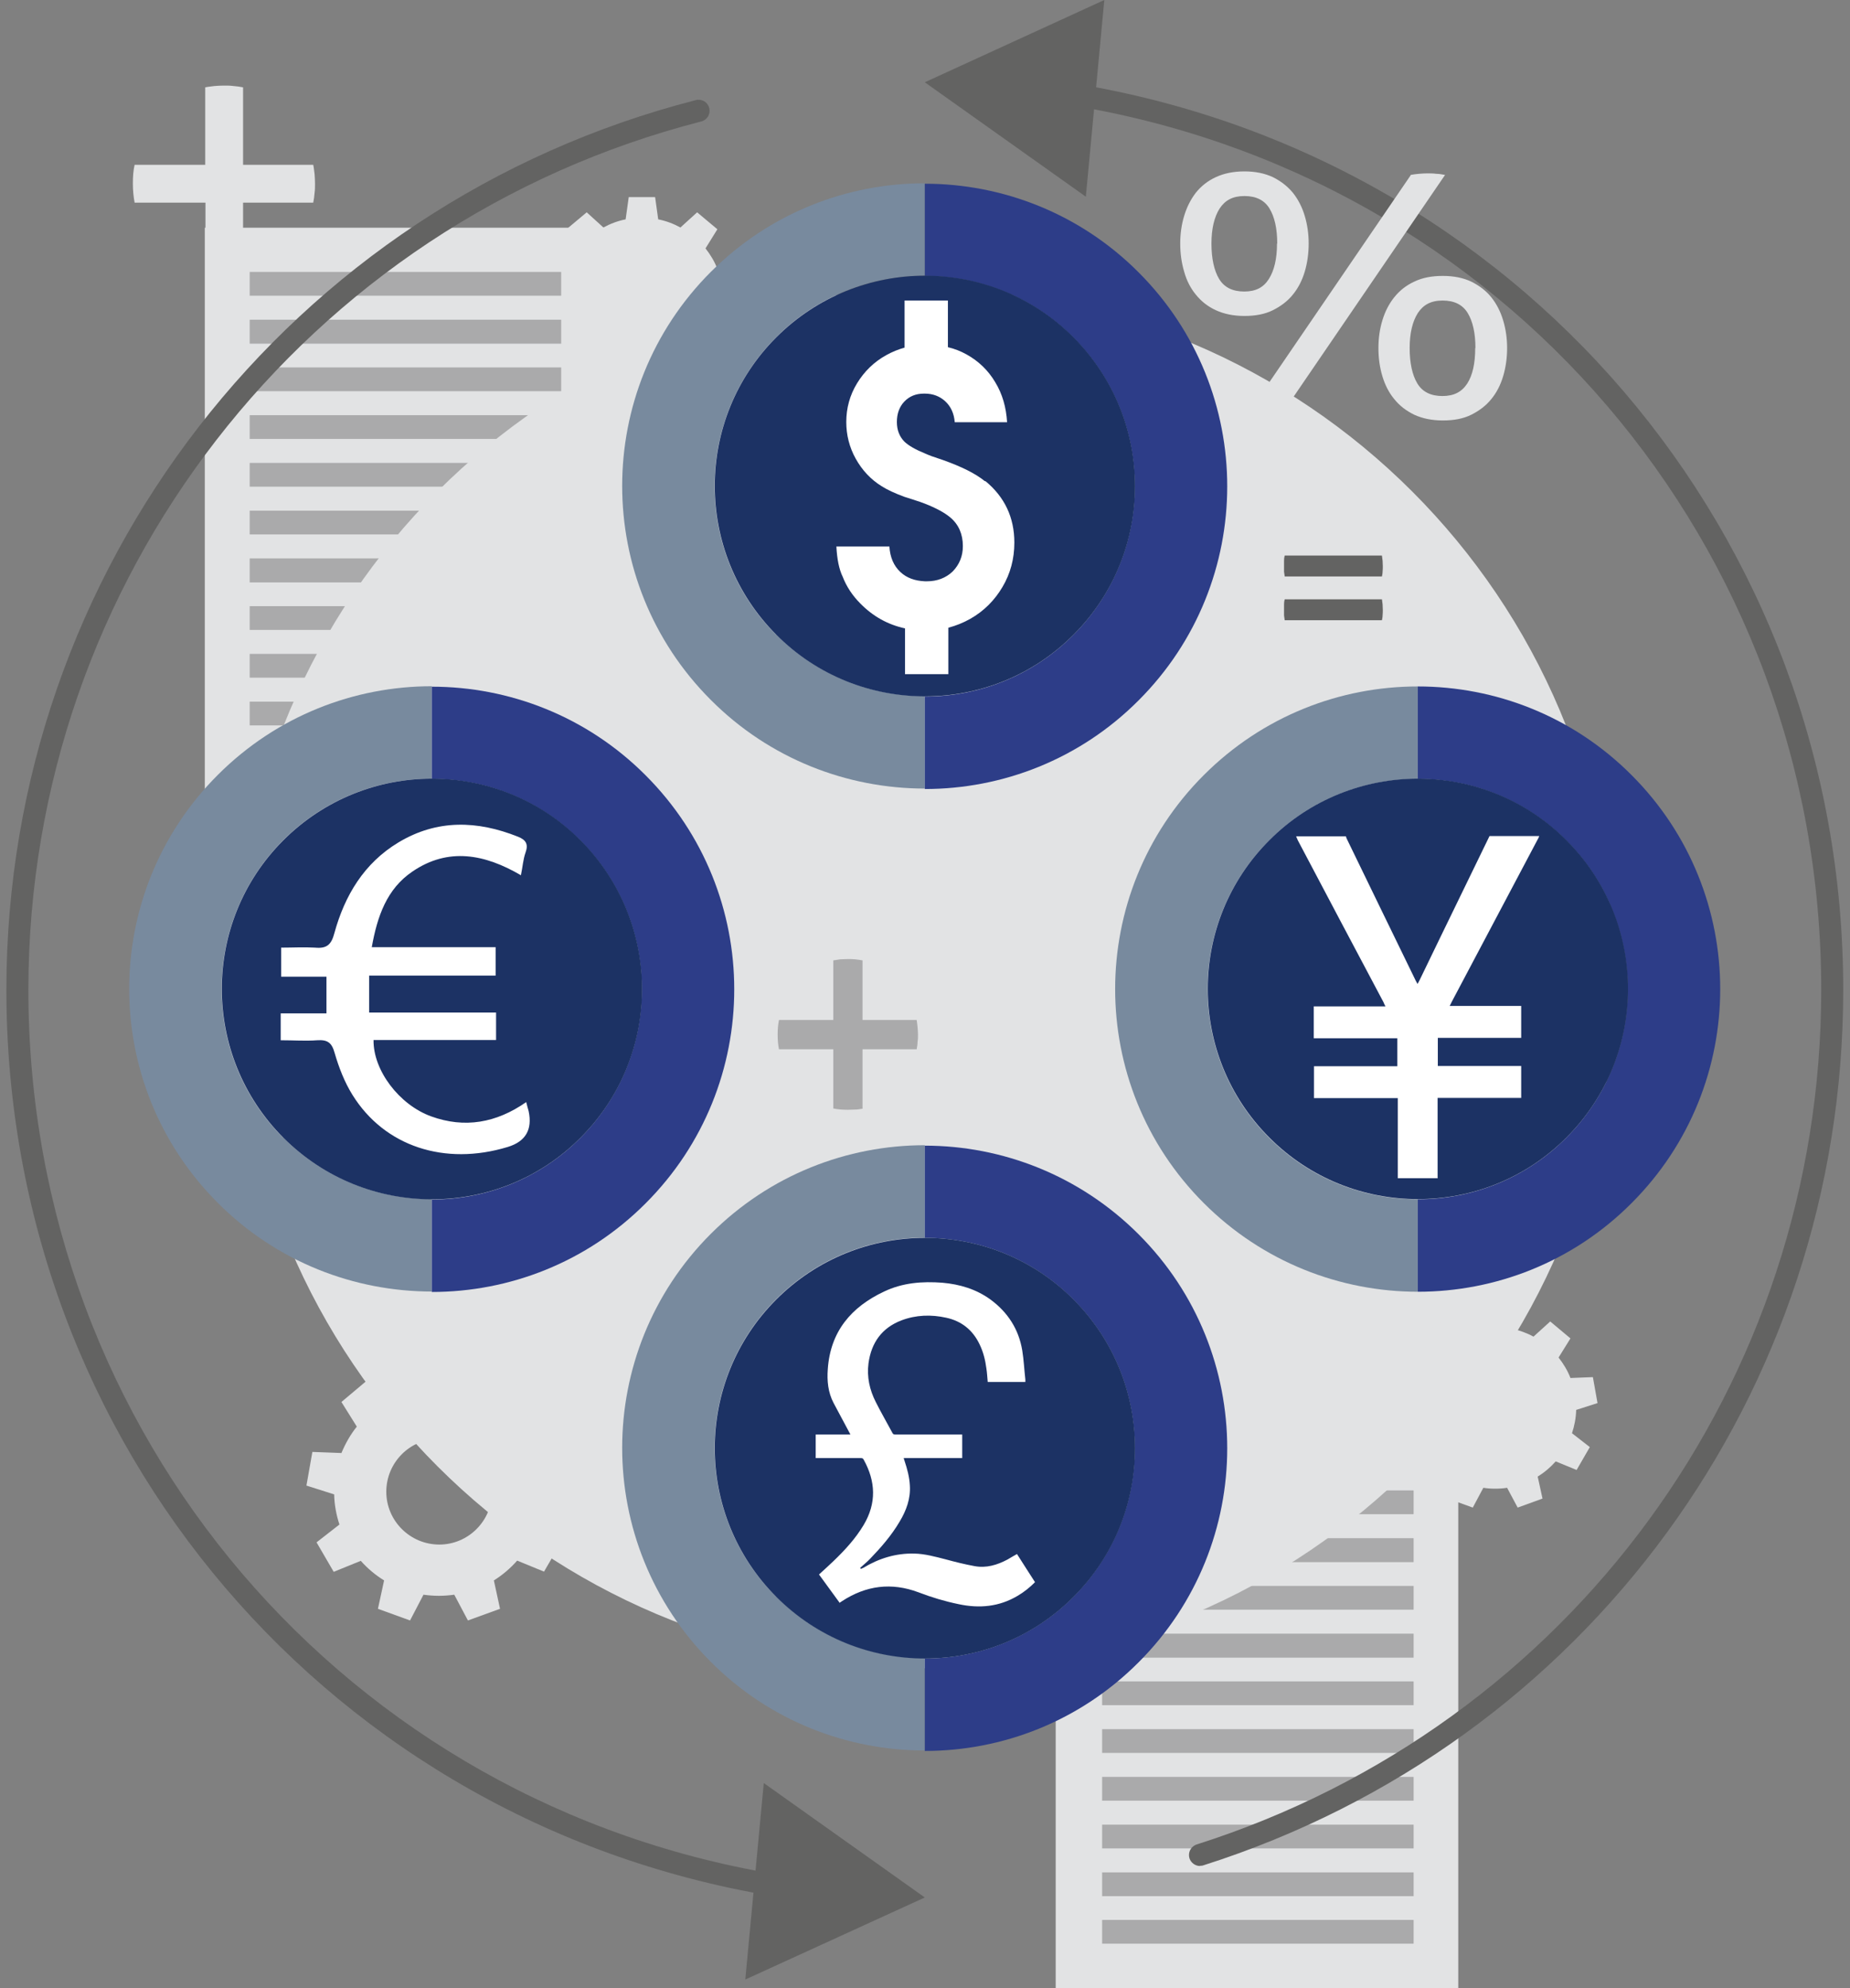 <svg width="94" height="101" viewBox="0 0 94 101" fill="none" xmlns="http://www.w3.org/2000/svg">
<rect x="0" y="0" width="94" height="101" fill="#808080" stroke="none"/>
<g clip-path="url(#clip0_569_695)">
<path d="M36.741 15.28L37.825 14.933L37.59 13.614L36.45 13.659C36.305 13.279 36.093 12.932 35.847 12.619L36.45 11.647L35.422 10.786L34.573 11.557C34.226 11.367 33.846 11.222 33.444 11.144L33.287 10.015H31.946L31.789 11.144C31.387 11.222 31.007 11.367 30.66 11.557L29.811 10.786L28.783 11.647L29.397 12.619C29.151 12.932 28.95 13.279 28.794 13.659L27.654 13.614L27.419 14.933L28.503 15.28C28.514 15.693 28.593 16.096 28.715 16.464L27.81 17.169L28.481 18.331L29.543 17.895C29.811 18.197 30.124 18.454 30.459 18.666L30.224 19.784L31.488 20.242L32.024 19.236C32.225 19.27 32.426 19.281 32.628 19.281C32.829 19.281 33.03 19.27 33.231 19.236L33.768 20.242L35.031 19.784L34.785 18.666C35.131 18.454 35.433 18.197 35.702 17.895L36.763 18.331L37.434 17.169L36.529 16.464C36.652 16.096 36.73 15.693 36.741 15.28Z" fill="#E2E3E4"/>
<path d="M74.084 29.631H53.641V101H74.096V29.631H74.084Z" fill="#E2E3E4"/>
<path d="M71.827 68.451H56V69.658H71.827V68.451Z" fill="#E2E3E4"/>
<path d="M71.827 66.025H56V67.232H71.827V66.025Z" fill="#E2E3E4"/>
<path d="M71.827 73.29H56V74.498H71.827V73.29Z" fill="#E2E3E4"/>
<path d="M71.827 70.877H56V72.084H71.827V70.877Z" fill="#E2E3E4"/>
<path d="M71.827 78.142H56V79.36H71.827V78.142Z" fill="#AAAAAB"/>
<path d="M71.827 75.716H56V76.923H71.827V75.716Z" fill="#AAAAAB"/>
<path d="M71.827 82.993H56V84.211H71.827V82.993Z" fill="#AAAAAB"/>
<path d="M71.827 80.567H56V81.774H71.827V80.567Z" fill="#AAAAAB"/>
<path d="M71.827 87.844H56V89.051H71.827V87.844Z" fill="#AAAAAB"/>
<path d="M71.827 85.418H56V86.625H71.827V85.418Z" fill="#AAAAAB"/>
<path d="M71.827 92.695H56V93.902H71.827V92.695Z" fill="#AAAAAB"/>
<path d="M71.827 90.269H56V91.477H71.827V90.269Z" fill="#AAAAAB"/>
<path d="M71.827 97.535H56V98.742H71.827V97.535Z" fill="#AAAAAB"/>
<path d="M71.827 95.12H56V96.328H71.827V95.12Z" fill="#AAAAAB"/>
<path d="M71.827 58.749H56V59.956H71.827V58.749Z" fill="#E2E3E4"/>
<path d="M71.827 63.6H56V64.807H71.827V63.6Z" fill="#E2E3E4"/>
<path d="M71.827 61.174H56V62.382H71.827V61.174Z" fill="#E2E3E4"/>
<path d="M10.417 59.039H30.861V11.568H10.406V59.039H10.417Z" fill="#E2E3E4"/>
<path d="M28.514 42.91H12.687V44.117H28.514V42.91Z" fill="#E2E3E4"/>
<path d="M28.514 45.336H12.687V46.543H28.514V45.336Z" fill="#E2E3E4"/>
<path d="M28.514 38.059H12.687V39.266H28.514V38.059Z" fill="#E2E3E4"/>
<path d="M28.514 40.485H12.687V41.692H28.514V40.485Z" fill="#E2E3E4"/>
<path d="M28.514 33.219H12.687V34.426H28.514V33.219Z" fill="#AAAAAB"/>
<path d="M28.514 35.645H12.687V36.852H28.514V35.645Z" fill="#AAAAAB"/>
<path d="M28.514 28.368H12.687V29.587H28.514V28.368Z" fill="#AAAAAB"/>
<path d="M28.514 30.794H12.687V32.001H28.514V30.794Z" fill="#AAAAAB"/>
<path d="M28.514 23.517H12.687V24.724H28.514V23.517Z" fill="#AAAAAB"/>
<path d="M28.514 25.942H12.687V27.15H28.514V25.942Z" fill="#AAAAAB"/>
<path d="M28.514 18.666H12.687V19.873H28.514V18.666Z" fill="#AAAAAB"/>
<path d="M28.514 21.092H12.687V22.299H28.514V21.092Z" fill="#AAAAAB"/>
<path d="M28.514 13.815H12.687V15.022H28.514V13.815Z" fill="#AAAAAB"/>
<path d="M28.514 16.241H12.687V17.459H28.514V16.241Z" fill="#AAAAAB"/>
<path d="M28.514 52.612H12.687V53.819H28.514V52.612Z" fill="#E2E3E4"/>
<path d="M28.514 47.761H12.687V48.968H28.514V47.761Z" fill="#E2E3E4"/>
<path d="M28.514 50.187H12.687V51.394H28.514V50.187Z" fill="#E2E3E4"/>
<path d="M46.991 84.748C66.331 84.748 82.01 69.069 82.01 49.728C82.01 30.388 66.331 14.709 46.991 14.709C27.65 14.709 11.972 30.388 11.972 49.728C11.972 69.069 27.65 84.748 46.991 84.748Z" fill="#E2E3E4"/>
<path d="M10.428 10.294H6.84C6.785 10.004 6.751 9.68 6.751 9.322C6.751 8.964 6.773 8.662 6.84 8.372H10.428V4.437C10.585 4.404 10.741 4.393 10.898 4.37C11.054 4.359 11.211 4.348 11.39 4.348C11.546 4.348 11.703 4.348 11.859 4.37C12.016 4.381 12.183 4.404 12.351 4.437V8.372H15.916C15.95 8.528 15.961 8.685 15.984 8.841C15.995 8.998 16.006 9.154 16.006 9.322C16.006 9.49 16.006 9.646 15.984 9.803C15.972 9.97 15.95 10.127 15.916 10.294H12.351V14.207C12.183 14.24 12.016 14.262 11.859 14.274C11.703 14.285 11.546 14.296 11.39 14.296C11.032 14.296 10.708 14.262 10.44 14.207V10.294H10.428Z" fill="#E2E3E4"/>
<path d="M42.341 53.305H39.58C39.535 53.082 39.513 52.836 39.513 52.556C39.513 52.277 39.535 52.042 39.58 51.819H42.341V48.789C42.464 48.767 42.587 48.756 42.698 48.734C42.821 48.734 42.944 48.722 43.078 48.722C43.201 48.722 43.324 48.722 43.447 48.734C43.57 48.745 43.693 48.767 43.827 48.789V51.819H46.577C46.599 51.941 46.61 52.065 46.622 52.187C46.633 52.31 46.644 52.433 46.644 52.556C46.644 52.679 46.644 52.802 46.622 52.925C46.622 53.059 46.599 53.182 46.577 53.305H43.827V56.323C43.693 56.346 43.57 56.368 43.447 56.368C43.324 56.368 43.201 56.379 43.078 56.379C42.799 56.379 42.553 56.357 42.341 56.312V53.294V53.305Z" fill="#AAAAAB"/>
<path d="M70.217 28.223C70.228 28.301 70.24 28.391 70.251 28.491C70.251 28.592 70.262 28.681 70.262 28.759C70.262 28.838 70.262 28.938 70.251 29.039C70.251 29.14 70.228 29.218 70.217 29.285H65.277C65.266 29.218 65.254 29.128 65.243 29.039C65.243 28.938 65.243 28.849 65.243 28.759C65.243 28.67 65.243 28.581 65.243 28.491C65.243 28.391 65.254 28.301 65.277 28.223H70.217ZM70.217 30.447C70.228 30.526 70.24 30.615 70.251 30.704C70.251 30.805 70.262 30.894 70.262 30.984C70.262 31.073 70.262 31.163 70.251 31.263C70.251 31.364 70.228 31.442 70.217 31.509H65.277C65.266 31.442 65.254 31.353 65.243 31.263C65.243 31.163 65.243 31.073 65.243 30.984C65.243 30.894 65.243 30.805 65.243 30.704C65.243 30.604 65.254 30.526 65.277 30.447H70.217Z" fill="#636362"/>
<path d="M27.631 75.917L29.039 75.47L28.737 73.76L27.262 73.816C27.072 73.324 26.804 72.877 26.48 72.475L27.262 71.223L25.932 70.105L24.837 71.1C24.389 70.854 23.898 70.675 23.372 70.563L23.171 69.099H21.439L21.237 70.563C20.723 70.664 20.231 70.854 19.773 71.1L18.678 70.105L17.348 71.223L18.13 72.475C17.806 72.877 17.549 73.335 17.348 73.816L15.872 73.76L15.57 75.47L16.979 75.917C16.99 76.454 17.09 76.968 17.247 77.448L16.084 78.354L16.956 79.852L18.331 79.293C18.678 79.684 19.08 80.019 19.516 80.288L19.203 81.73L20.835 82.322L21.517 81.014C21.774 81.048 22.031 81.07 22.299 81.07C22.567 81.07 22.825 81.048 23.082 81.014L23.775 82.322L25.407 81.73L25.094 80.288C25.541 80.008 25.932 79.673 26.278 79.282L27.642 79.841L28.514 78.343L27.351 77.437C27.508 76.957 27.608 76.442 27.62 75.906L27.631 75.917ZM22.322 78.466C20.835 78.466 19.628 77.258 19.628 75.783C19.628 74.296 20.835 73.089 22.31 73.089C23.797 73.089 25.004 74.296 25.004 75.772C25.004 77.258 23.797 78.466 22.322 78.466Z" fill="#E2E3E4"/>
<path d="M80.087 71.626L81.171 71.279L80.936 69.96L79.796 70.005C79.651 69.625 79.438 69.278 79.192 68.965L79.796 67.993L78.768 67.132L77.918 67.903C77.572 67.713 77.192 67.579 76.789 67.49L76.633 66.361H75.291L75.135 67.49C74.733 67.568 74.353 67.713 74.006 67.903L73.157 67.132L72.128 67.993L72.743 68.965C72.497 69.278 72.296 69.625 72.139 70.005L70.999 69.96L70.765 71.279L71.849 71.626C71.86 72.039 71.938 72.442 72.061 72.81L71.156 73.515L71.826 74.677L72.888 74.241C73.157 74.543 73.47 74.8 73.805 75.012L73.57 76.13L74.833 76.588L75.37 75.582C75.571 75.616 75.772 75.627 75.973 75.627C76.175 75.627 76.376 75.616 76.577 75.582L77.114 76.588L78.376 76.13L78.131 75.012C78.477 74.8 78.779 74.543 79.047 74.241L80.109 74.677L80.78 73.515L79.874 72.81C79.997 72.442 80.076 72.039 80.087 71.626Z" fill="#E2E3E4"/>
<path d="M39.435 32.247C35.266 28.078 35.266 21.315 39.435 17.135C41.514 15.045 44.252 14.005 46.991 14.005V9.311C43.056 9.311 39.122 10.808 36.115 13.815C30.113 19.817 30.113 29.553 36.115 35.555C39.111 38.562 43.056 40.06 46.991 40.06V35.365C44.252 35.365 41.525 34.326 39.435 32.236V32.247Z" fill="#788A9E"/>
<path d="M46.99 9.322V14.017C49.718 14.017 52.456 15.056 54.535 17.146C58.704 21.316 58.704 28.078 54.535 32.258C52.456 34.349 49.718 35.388 46.99 35.388V40.083C50.925 40.083 54.859 38.585 57.855 35.578C63.857 29.576 63.857 19.84 57.855 13.838C54.859 10.831 50.913 9.333 46.99 9.333V9.322Z" fill="#2D3D88"/>
<path d="M54.546 17.135C52.467 15.045 49.729 14.005 47.001 14.005C44.274 14.005 41.535 15.045 39.445 17.135C35.276 21.304 35.276 28.067 39.445 32.247C41.524 34.337 44.263 35.377 47.001 35.377C49.74 35.377 52.467 34.337 54.546 32.247C58.715 28.078 58.715 21.316 54.546 17.135Z" fill="#1C3264"/>
<path d="M50.042 24.445C49.561 24.054 48.857 23.707 47.918 23.372L47.326 23.171C47.203 23.126 47.102 23.081 47.002 23.037C46.532 22.847 46.175 22.645 45.962 22.444C45.705 22.187 45.571 21.852 45.571 21.438C45.571 21.025 45.694 20.667 45.951 20.399C46.208 20.131 46.532 19.996 46.946 19.996C46.957 19.996 46.979 19.996 46.99 19.996C47.404 19.996 47.751 20.131 48.03 20.388C48.309 20.645 48.477 21.002 48.511 21.45H51.171C51.126 20.701 50.936 20.019 50.567 19.415C50.21 18.812 49.718 18.342 49.114 18.007C48.812 17.839 48.499 17.716 48.164 17.638V15.268H45.962V17.66C45.638 17.75 45.336 17.873 45.034 18.04C44.408 18.387 43.917 18.867 43.548 19.471C43.179 20.075 43 20.734 43 21.438C43 22.098 43.157 22.724 43.481 23.305C43.805 23.886 44.241 24.356 44.8 24.702C45.079 24.881 45.47 25.06 45.951 25.239C46.018 25.261 46.208 25.317 46.51 25.418C46.689 25.473 46.845 25.529 46.99 25.585C47.56 25.809 47.996 26.043 48.287 26.289C48.712 26.647 48.924 27.139 48.924 27.742C48.924 28.257 48.745 28.681 48.41 29.028C48.063 29.363 47.616 29.531 47.091 29.531C47.057 29.531 47.024 29.531 47.002 29.531C46.487 29.509 46.074 29.363 45.75 29.061C45.414 28.748 45.224 28.312 45.191 27.765H42.497C42.531 28.402 42.631 28.916 42.821 29.307C43.011 29.799 43.313 30.257 43.715 30.66C44.364 31.319 45.113 31.733 45.984 31.923V34.248H48.186V31.889C48.566 31.789 48.935 31.643 49.293 31.442C49.986 31.051 50.534 30.503 50.936 29.821C51.339 29.14 51.54 28.391 51.54 27.564C51.54 26.289 51.048 25.25 50.075 24.445H50.042Z" fill="white"/>
<path d="M64.484 57.799C60.314 53.629 60.314 46.867 64.484 42.698C66.563 40.608 69.301 39.568 72.04 39.568V34.873C68.105 34.873 64.171 36.371 61.164 39.378C55.161 45.38 55.161 55.116 61.164 61.118C64.159 64.114 68.105 65.623 72.04 65.623V60.928C69.301 60.928 66.563 59.889 64.484 57.799Z" fill="#788A9E"/>
<path d="M72.039 34.873V39.568C74.766 39.568 77.505 40.608 79.584 42.698C83.753 46.867 83.753 53.629 79.584 57.799C77.505 59.889 74.766 60.928 72.039 60.928V65.623C75.974 65.623 79.908 64.125 82.904 61.118C88.906 55.116 88.906 45.38 82.904 39.378C79.908 36.371 75.974 34.873 72.039 34.873Z" fill="#2D3D88"/>
<path d="M79.595 42.687C77.516 40.596 74.777 39.557 72.05 39.557C69.323 39.557 66.573 40.596 64.494 42.687C60.325 46.856 60.325 53.618 64.494 57.787C66.573 59.877 69.312 60.917 72.05 60.917C74.789 60.917 77.516 59.877 79.595 57.787C83.764 53.618 83.764 46.856 79.595 42.687Z" fill="#1C3264"/>
<path fill-rule="evenodd" clip-rule="evenodd" d="M73.057 59.855H71.022V55.787H66.764V54.166H71V52.746H66.753V51.126H70.397C70.352 51.036 70.318 50.98 70.296 50.913C68.843 48.175 67.39 45.436 65.948 42.698C65.914 42.631 65.892 42.564 65.858 42.486H68.385C68.385 42.486 68.407 42.553 68.418 42.586C69.592 45.012 70.776 47.437 71.95 49.852C71.972 49.896 71.995 49.93 72.028 49.986C72.073 49.907 72.095 49.852 72.129 49.796C72.464 49.103 72.8 48.41 73.135 47.717C73.984 45.973 74.834 44.218 75.683 42.474H78.21C78.187 42.541 78.154 42.608 78.12 42.664C76.667 45.403 75.225 48.141 73.772 50.88C73.739 50.947 73.705 51.014 73.66 51.103H77.293V52.724H73.057V54.155H77.293V55.776H73.046V59.833L73.057 59.855Z" fill="white"/>
<path d="M39.435 81.115C35.266 76.946 35.266 70.183 39.435 66.003C41.525 63.913 44.252 62.873 46.991 62.873V58.179C43.056 58.179 39.122 59.676 36.115 62.683C30.113 68.686 30.113 78.421 36.115 84.424C39.111 87.43 43.056 88.928 46.991 88.928V84.234C44.252 84.234 41.525 83.194 39.435 81.104V81.115Z" fill="#788A9E"/>
<path d="M46.99 58.19V62.885C49.729 62.885 52.456 63.924 54.535 66.014C58.704 70.183 58.704 76.946 54.535 81.126C52.456 83.216 49.718 84.256 46.99 84.256V88.951C50.925 88.951 54.859 87.453 57.855 84.446C63.857 78.444 63.857 68.708 57.855 62.706C54.859 59.71 50.925 58.201 46.99 58.201V58.19Z" fill="#2D3D88"/>
<path d="M54.546 66.014C52.467 63.924 49.729 62.885 47.001 62.885C44.274 62.885 41.535 63.924 39.445 66.014C35.276 70.183 35.276 76.946 39.445 81.126C41.535 83.216 44.263 84.256 47.001 84.256C49.74 84.256 52.467 83.216 54.546 81.126C58.715 76.957 58.715 70.195 54.546 66.014Z" fill="#1C3264"/>
<path fill-rule="evenodd" clip-rule="evenodd" d="M42.665 81.428C42.307 80.947 41.972 80.467 41.614 79.986C41.86 79.763 42.106 79.539 42.352 79.304C42.933 78.745 43.469 78.164 43.883 77.471C44.542 76.365 44.498 75.258 43.883 74.151C43.849 74.084 43.805 74.073 43.738 74.073C43.022 74.073 42.307 74.073 41.592 74.073H41.446V72.877H43.212C43.179 72.821 43.156 72.777 43.134 72.732C42.877 72.24 42.609 71.76 42.352 71.268C42.072 70.731 42.016 70.15 42.061 69.546C42.195 67.635 43.257 66.394 44.922 65.612C45.861 65.165 46.856 65.087 47.885 65.165C48.768 65.243 49.595 65.489 50.321 66.014C51.204 66.662 51.763 67.523 51.942 68.607C52.02 69.088 52.043 69.591 52.099 70.083C52.099 70.127 52.099 70.161 52.099 70.206H50.187C50.165 69.971 50.154 69.748 50.12 69.524C50.064 69.099 49.964 68.686 49.773 68.294C49.427 67.568 48.857 67.11 48.075 66.942C47.315 66.774 46.543 66.797 45.806 67.076C44.811 67.456 44.274 68.205 44.129 69.256C44.039 69.949 44.185 70.608 44.498 71.223C44.766 71.76 45.068 72.274 45.347 72.799C45.381 72.866 45.425 72.877 45.504 72.877C46.588 72.877 47.672 72.877 48.745 72.877H48.891V74.073H45.917C45.94 74.14 45.951 74.185 45.962 74.219C46.096 74.621 46.208 75.034 46.23 75.459C46.275 76.13 46.051 76.733 45.716 77.292C45.303 77.996 44.777 78.6 44.218 79.181C44.062 79.349 43.872 79.494 43.704 79.651C43.715 79.673 43.738 79.684 43.749 79.707C43.782 79.684 43.816 79.662 43.861 79.651C44.654 79.17 45.515 78.902 46.454 78.924C46.99 78.935 47.516 79.081 48.041 79.215C48.533 79.349 49.025 79.472 49.516 79.561C50.109 79.673 50.668 79.505 51.193 79.226C51.35 79.137 51.506 79.036 51.674 78.947C51.975 79.416 52.277 79.897 52.59 80.377C52.322 80.646 52.031 80.88 51.707 81.07C50.768 81.629 49.762 81.719 48.712 81.495C48.008 81.35 47.337 81.149 46.666 80.891C45.291 80.377 44.006 80.545 42.788 81.339C42.754 81.361 42.732 81.372 42.687 81.406L42.665 81.428Z" fill="white"/>
<path d="M14.386 57.799C10.217 53.63 10.217 46.867 14.386 42.687C16.476 40.596 19.203 39.557 21.942 39.557V34.862C18.007 34.862 14.073 36.36 11.066 39.367C5.064 45.369 5.064 55.105 11.066 61.107C14.062 64.114 18.007 65.612 21.942 65.612V60.917C19.203 60.917 16.476 59.878 14.386 57.788V57.799Z" fill="#788A9E"/>
<path d="M21.941 34.873V39.568C24.68 39.568 27.407 40.608 29.486 42.698C33.655 46.867 33.655 53.629 29.486 57.81C27.407 59.9 24.669 60.94 21.941 60.94V65.634C25.876 65.634 29.81 64.136 32.806 61.13C38.808 55.127 38.808 45.392 32.806 39.389C29.81 36.383 25.865 34.885 21.941 34.885V34.873Z" fill="#2D3D88"/>
<path d="M29.498 42.687C27.419 40.596 24.681 39.557 21.953 39.557C19.226 39.557 16.488 40.596 14.397 42.687C10.228 46.856 10.228 53.618 14.397 57.798C16.488 59.889 19.215 60.928 21.953 60.928C24.692 60.928 27.419 59.889 29.498 57.798C33.667 53.629 33.667 46.867 29.498 42.687Z" fill="#1C3264"/>
<path fill-rule="evenodd" clip-rule="evenodd" d="M14.263 52.88V51.483H16.588V49.617H14.285V48.141C14.866 48.141 15.436 48.108 16.006 48.141C16.588 48.197 16.834 48.007 16.99 47.404C17.515 45.492 18.499 43.849 20.243 42.798C22.21 41.614 24.255 41.681 26.323 42.508C26.714 42.664 26.86 42.877 26.703 43.312C26.58 43.659 26.558 44.028 26.468 44.464C24.635 43.391 22.78 43.033 20.958 44.274C19.65 45.157 19.17 46.554 18.89 48.119H25.183V49.561H18.756V51.439H25.206V52.836H18.98C18.957 54.367 20.276 56.122 21.908 56.714C23.607 57.329 25.217 57.05 26.737 55.988C26.782 56.189 26.826 56.312 26.86 56.446C27.061 57.385 26.707 57.992 25.798 58.268C22.601 59.24 19.538 58.246 17.907 55.619C17.504 54.971 17.214 54.222 17.001 53.484C16.856 52.959 16.632 52.813 16.118 52.847C15.526 52.892 14.933 52.847 14.263 52.847V52.88Z" fill="white"/>
<path d="M60.973 94.796C60.738 94.796 60.515 94.64 60.437 94.405C60.347 94.114 60.504 93.801 60.806 93.701C79.785 87.665 92.538 70.217 92.538 50.287C92.538 27.709 76.376 8.785 54.11 5.298C53.808 5.253 53.596 4.963 53.641 4.661C53.685 4.359 53.976 4.147 54.278 4.191C77.091 7.768 93.656 27.161 93.656 50.287C93.656 70.709 80.59 88.582 61.141 94.763C61.085 94.785 61.029 94.785 60.973 94.785V94.796Z" fill="#636362"/>
<path d="M55.172 9.993L46.99 4.18L56.111 0L55.172 9.993Z" fill="#636362"/>
<path d="M39.792 96.395C39.792 96.395 39.736 96.395 39.703 96.395C16.878 92.807 0.324 73.414 0.324 50.288C0.324 28.961 14.732 10.373 35.355 5.086C35.656 5.007 35.958 5.186 36.036 5.488C36.115 5.79 35.936 6.092 35.634 6.17C15.503 11.334 1.442 29.475 1.442 50.288C1.442 72.866 17.605 91.79 39.87 95.288C40.172 95.333 40.384 95.624 40.34 95.925C40.295 96.205 40.06 96.395 39.792 96.395Z" fill="#636362"/>
<path d="M38.808 90.582L46.99 96.395L37.869 100.564L38.808 90.582Z" fill="#636362"/>
<path d="M59.968 12.373C59.968 11.882 60.035 11.401 60.169 10.965C60.303 10.518 60.504 10.127 60.761 9.791C61.03 9.456 61.365 9.188 61.779 8.998C62.192 8.808 62.673 8.707 63.232 8.707C63.791 8.707 64.26 8.808 64.674 8.998C65.076 9.199 65.411 9.456 65.691 9.791C65.959 10.127 66.16 10.518 66.294 10.965C66.428 11.412 66.495 11.882 66.495 12.373C66.495 12.865 66.428 13.357 66.294 13.804C66.16 14.251 65.959 14.642 65.691 14.967C65.422 15.302 65.076 15.559 64.674 15.76C64.271 15.961 63.791 16.051 63.232 16.051C62.673 16.051 62.192 15.95 61.779 15.76C61.365 15.57 61.03 15.302 60.761 14.967C60.493 14.642 60.292 14.251 60.169 13.804C60.035 13.357 59.968 12.876 59.968 12.373ZM64.897 12.373C64.897 11.613 64.763 11.021 64.506 10.596C64.249 10.171 63.824 9.959 63.232 9.959C62.639 9.959 62.248 10.171 61.968 10.596C61.7 11.021 61.555 11.613 61.555 12.373C61.555 13.133 61.689 13.748 61.946 14.173C62.203 14.598 62.628 14.81 63.22 14.81C63.813 14.81 64.204 14.598 64.472 14.173C64.741 13.748 64.886 13.156 64.886 12.373H64.897ZM71.671 8.886C71.805 8.864 71.95 8.841 72.095 8.83C72.241 8.819 72.386 8.808 72.52 8.808C72.665 8.808 72.822 8.808 72.978 8.83C73.135 8.83 73.28 8.864 73.425 8.886L65.042 21.159C64.875 21.181 64.729 21.204 64.595 21.215C64.461 21.226 64.316 21.237 64.182 21.237C63.858 21.237 63.567 21.215 63.299 21.17L71.682 8.897L71.671 8.886ZM70.039 17.683C70.039 17.18 70.106 16.71 70.24 16.274C70.374 15.827 70.575 15.436 70.844 15.101C71.112 14.765 71.447 14.497 71.861 14.307C72.274 14.106 72.755 14.017 73.314 14.017C73.873 14.017 74.353 14.117 74.756 14.307C75.158 14.508 75.504 14.765 75.773 15.101C76.041 15.436 76.242 15.827 76.376 16.274C76.51 16.721 76.578 17.191 76.578 17.683C76.578 18.174 76.51 18.666 76.376 19.113C76.242 19.561 76.041 19.952 75.773 20.276C75.504 20.611 75.158 20.868 74.756 21.07C74.353 21.271 73.873 21.36 73.314 21.36C72.755 21.36 72.274 21.259 71.861 21.07C71.447 20.868 71.112 20.611 70.844 20.276C70.575 19.952 70.374 19.561 70.24 19.113C70.106 18.666 70.039 18.197 70.039 17.683ZM74.968 17.683C74.968 16.923 74.834 16.33 74.577 15.905C74.32 15.481 73.895 15.268 73.302 15.268C72.71 15.268 72.319 15.481 72.04 15.905C71.771 16.33 71.626 16.923 71.626 17.683C71.626 18.443 71.76 19.058 72.017 19.482C72.274 19.907 72.699 20.119 73.291 20.119C73.884 20.119 74.275 19.907 74.554 19.482C74.823 19.058 74.957 18.465 74.957 17.683H74.968Z" fill="#E2E3E4"/>
</g>
<defs>
<clipPath id="clip0_569_695">
<rect width="93.332" height="101" fill="white" transform="translate(0.324)"/>
</clipPath>
</defs>
</svg>
